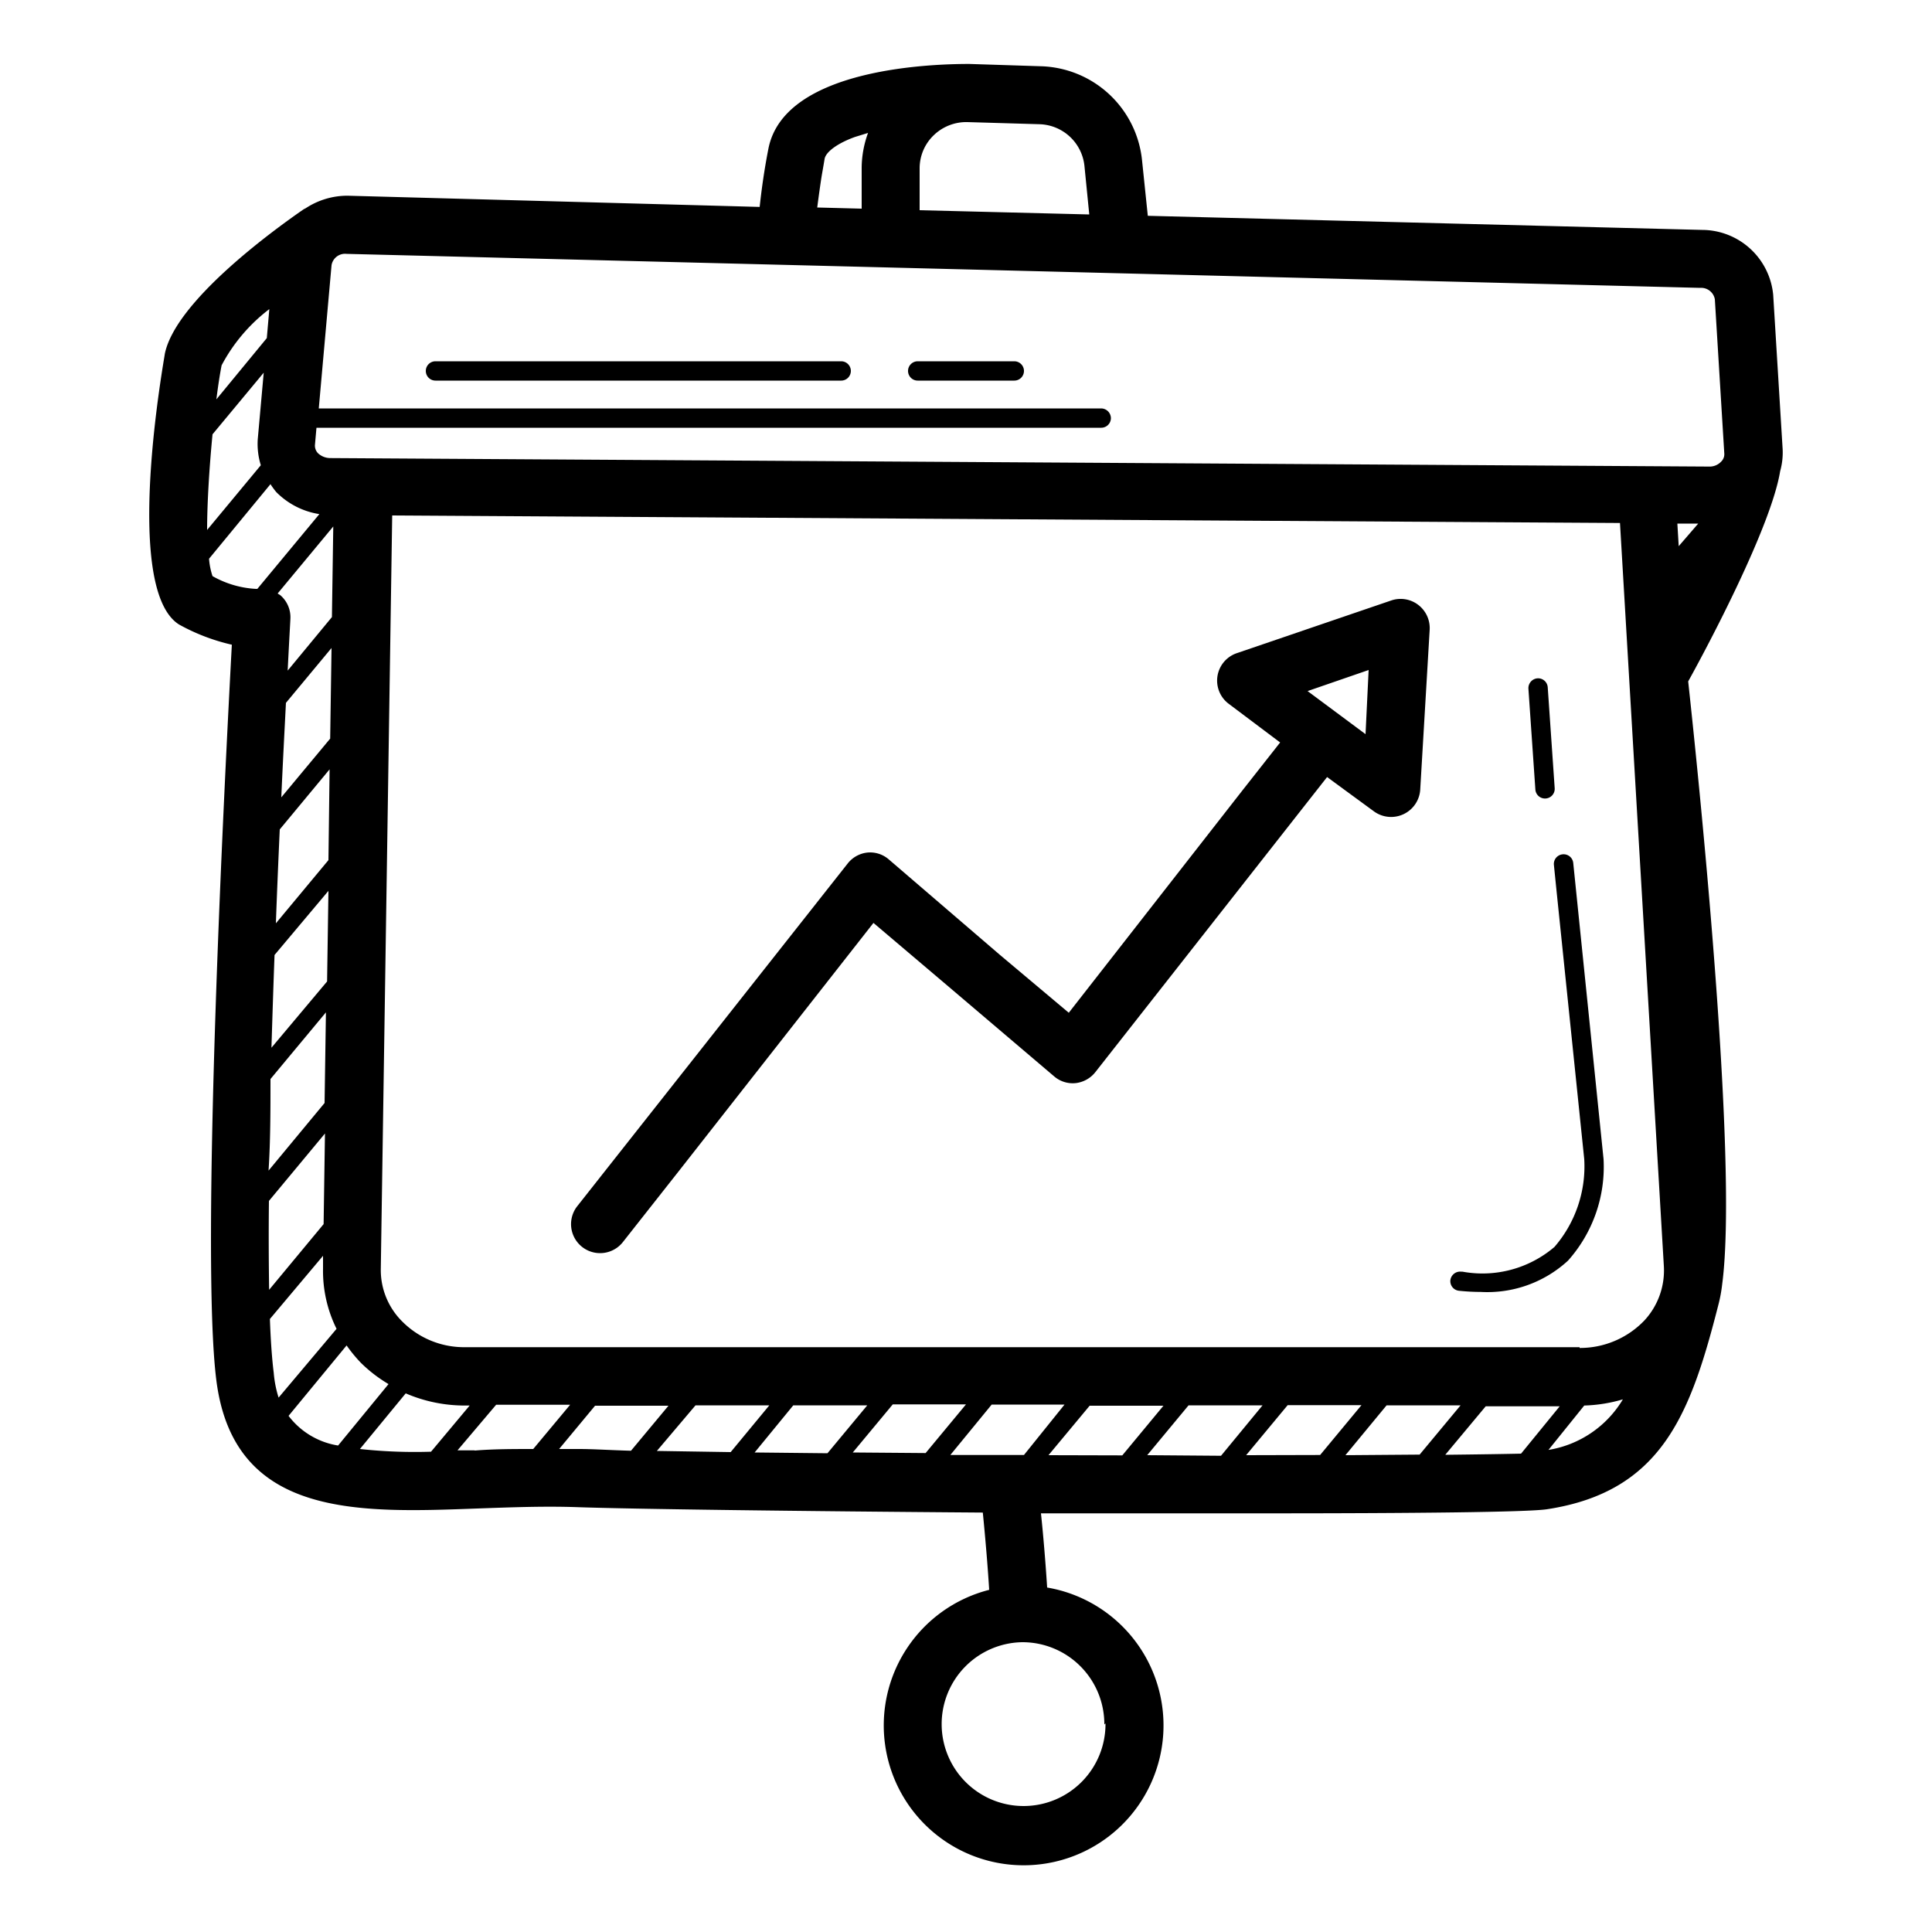 <svg height="512" viewBox="0 0 100 100" width="512" xmlns="http://www.w3.org/2000/svg"><g id="Layer_4_copy_5" data-name="Layer 4 copy 5"><g id="Layer_12_copy_5" data-name="Layer 12 copy 5"><path d="m92.27 23.26-.49-8a3.71 3.71 0 0 0 -3.68-3.36l-28.69-.73-.3-2.89a5.42 5.42 0 0 0 -5.2-4.85l-3.74-.12c-1.6 0-9.58.13-10.4 4.4-.21 1.07-.35 2.07-.45 3l-21.32-.58a3.93 3.93 0 0 0 -2.18.65l-.1.05c-1.55 1.07-6.64 4.76-7.19 7.49 0 .12-2.23 12.11.73 14a10.34 10.34 0 0 0 2.74 1.05c-.35 6.51-1.64 31.52-.8 38.09.91 7.1 7.31 6.85 13.49 6.62 1.7-.06 3.45-.13 5.18-.07 2.87.1 11.57.21 21 .28.11 1.11.24 2.56.33 4a7.24 7.24 0 1 0 3-.12c-.09-1.41-.21-2.8-.32-3.84h11.75c7.48 0 13.42-.06 14.43-.21 6-.91 7.46-5 8.9-10.65a7.58 7.58 0 0 0 .18-1c.86-6.47-1.31-27.06-1.76-31.2 1-1.8 4.29-8 4.76-10.88a3.57 3.57 0 0 0 .13-1.13zm-38.45-16.83a2.41 2.41 0 0 1 2.31 2.15l.25 2.52-8.78-.22v-2.17a2.37 2.37 0 0 1 .73-1.71 2.43 2.43 0 0 1 1.75-.68zm-11.31 2.8c.05-.31.11-.63.17-1s.68-.82 1.57-1.14l.68-.21a5.35 5.35 0 0 0 -.33 1.78v2.14l-2.3-.06c.06-.47.13-.98.21-1.51zm-25.35 4.5a.71.71 0 0 1 .78-.59l70.06 1.76a.72.72 0 0 1 .76.59l.49 8a.53.53 0 0 1 -.16.4.82.82 0 0 1 -.57.26l-71.44-.44a.94.94 0 0 1 -.62-.25.57.57 0 0 1 -.16-.41l.08-.91h40.62a.5.5 0 0 0 .5-.5.51.51 0 0 0 -.5-.5h-40.5zm64.6 56h-57.66a4.51 4.51 0 0 1 -3.27-1.32 3.75 3.75 0 0 1 -1.12-2.73l.59-39 63.55.39 2.27 38.45a3.81 3.81 0 0 1 -1 2.82 4.61 4.61 0 0 1 -3.36 1.43zm-67.76-13.88 2.87-3.45-.07 4.69-2.9 3.5c.1-1.52.1-3.11.1-4.74zm.05-1.62c.05-1.6.1-3.21.16-4.8l2.79-3.32-.07 4.69zm.23-6.44c.06-1.68.13-3.32.2-4.86l2.58-3.11-.06 4.7zm.28-6.52c.08-1.84.17-3.5.24-4.89l2.36-2.84-.07 4.69zm.33-6.56c.08-1.62.14-2.62.14-2.67a1.5 1.5 0 0 0 -.53-1.24l-.13-.08 2.88-3.47-.07 4.69zm72-6.44-.07-1.17h1.08zm-75.42-9.36a8.85 8.85 0 0 1 2.47-2.91l-.13 1.5-2.61 3.17c.09-.73.19-1.35.27-1.76zm-.47 3.57 2.65-3.19-.31 3.46a3.74 3.74 0 0 0 .16 1.33l-2.78 3.35c0-1.43.12-3.3.28-4.95zm2.24 8a5.09 5.09 0 0 1 -2.24-.66 3.71 3.71 0 0 1 -.18-.9l3.18-3.86a3.91 3.91 0 0 0 .3.41 4 4 0 0 0 2.23 1.14l-3.21 3.87zm.68 31.68 2.9-3.49-.07 4.69-2.82 3.4c-.02-1.36-.03-2.91-.01-4.59zm.25 8.91c-.09-.71-.16-1.67-.2-2.8l2.75-3.27v.68a6.74 6.74 0 0 0 .7 3.1l-3 3.56a5.87 5.87 0 0 1 -.25-1.26zm.77 2.21 3-3.64a7.67 7.67 0 0 0 .73.89 7.37 7.37 0 0 0 1.44 1.11l-2.61 3.18a4 4 0 0 1 -2.56-1.53zm3.69 1.72 2.37-2.88a7.7 7.7 0 0 0 3.07.63h.24l-2 2.39a26.37 26.37 0 0 1 -3.68-.14zm5.94.07h-.89l2-2.36h3.83l-1.91 2.29c-1.03 0-2.04 0-3.03.08zm5.43-.07h-1.06l1.86-2.24h3.8l-1.94 2.33c-1.06-.03-1.98-.09-2.66-.09zm4 .1 2-2.36h3.82l-2 2.42zm5.06.08 2-2.44h3.83l-2.06 2.48zm5.08 0 2.07-2.49h3.79l-2.09 2.52zm7.19-2.48h3.77l-2.1 2.61h-3.81zm5.89 16.5a4.24 4.24 0 1 1 -4.3-4.2 4.24 4.24 0 0 1 4.24 4.26zm-2.95-13.88 2.13-2.56h3.82l-2.13 2.57zm5.11 0 2.14-2.58h3.83l-2.15 2.61zm5.12 0 2.15-2.59h3.82l-2.14 2.58zm5.14 0 2.13-2.58h3.83l-2.12 2.55zm5.15 0 2.11-2.53h3.83l-2 2.45c-.88.02-2.22.04-3.94.06zm5.34-.25 1.87-2.32a7.79 7.79 0 0 0 2-.32 5.51 5.51 0 0 1 -3.87 2.62z"/><path d="m73.41 31.31a1.5 1.5 0 0 0 -1.4-.23l-8 2.73a1.5 1.5 0 0 0 -.41 2.62l2.66 2-1.92 2.44-9.02 11.55-3.57-3-5.75-4.94a1.47 1.47 0 0 0 -1.12-.35 1.5 1.5 0 0 0 -1 .56l-14 17.74a1.5 1.5 0 0 0 2.36 1.86l2.9-3.68 10.07-12.84 3.95 3.35 5.4 4.59a1.47 1.47 0 0 0 1.13.35 1.52 1.52 0 0 0 1-.56l12-15.28 2.43 1.78a1.51 1.51 0 0 0 2.39-1.12l.49-8.29a1.51 1.51 0 0 0 -.59-1.28zm-2.73 6.69-3-2.23 3.16-1.09z"/><path d="m43.54 18.7h-21a.5.5 0 0 0 0 1h21a.5.5 0 0 0 0-1z"/><path d="m52.5 18.7h-5a.5.5 0 0 0 0 1h5a.5.5 0 0 0 0-1z"/><path d="m81.43 44.66a.5.5 0 0 0 -.55-.44.5.5 0 0 0 -.45.55l.14 1.38 1.43 13.85a6.38 6.38 0 0 1 -1.54 4.54 5.74 5.74 0 0 1 -4.77 1.28h-.07a.51.51 0 0 0 -.55.45.5.5 0 0 0 .45.54 10.94 10.94 0 0 0 1.12.06 6.16 6.16 0 0 0 4.52-1.62 7.29 7.29 0 0 0 1.84-5.25z"/><path d="m80 41.33a.5.5 0 0 0 .47-.54l-.36-5.22a.5.5 0 0 0 -.53-.46.51.51 0 0 0 -.47.53l.36 5.22a.5.5 0 0 0 .53.47z"/></g></g></svg>